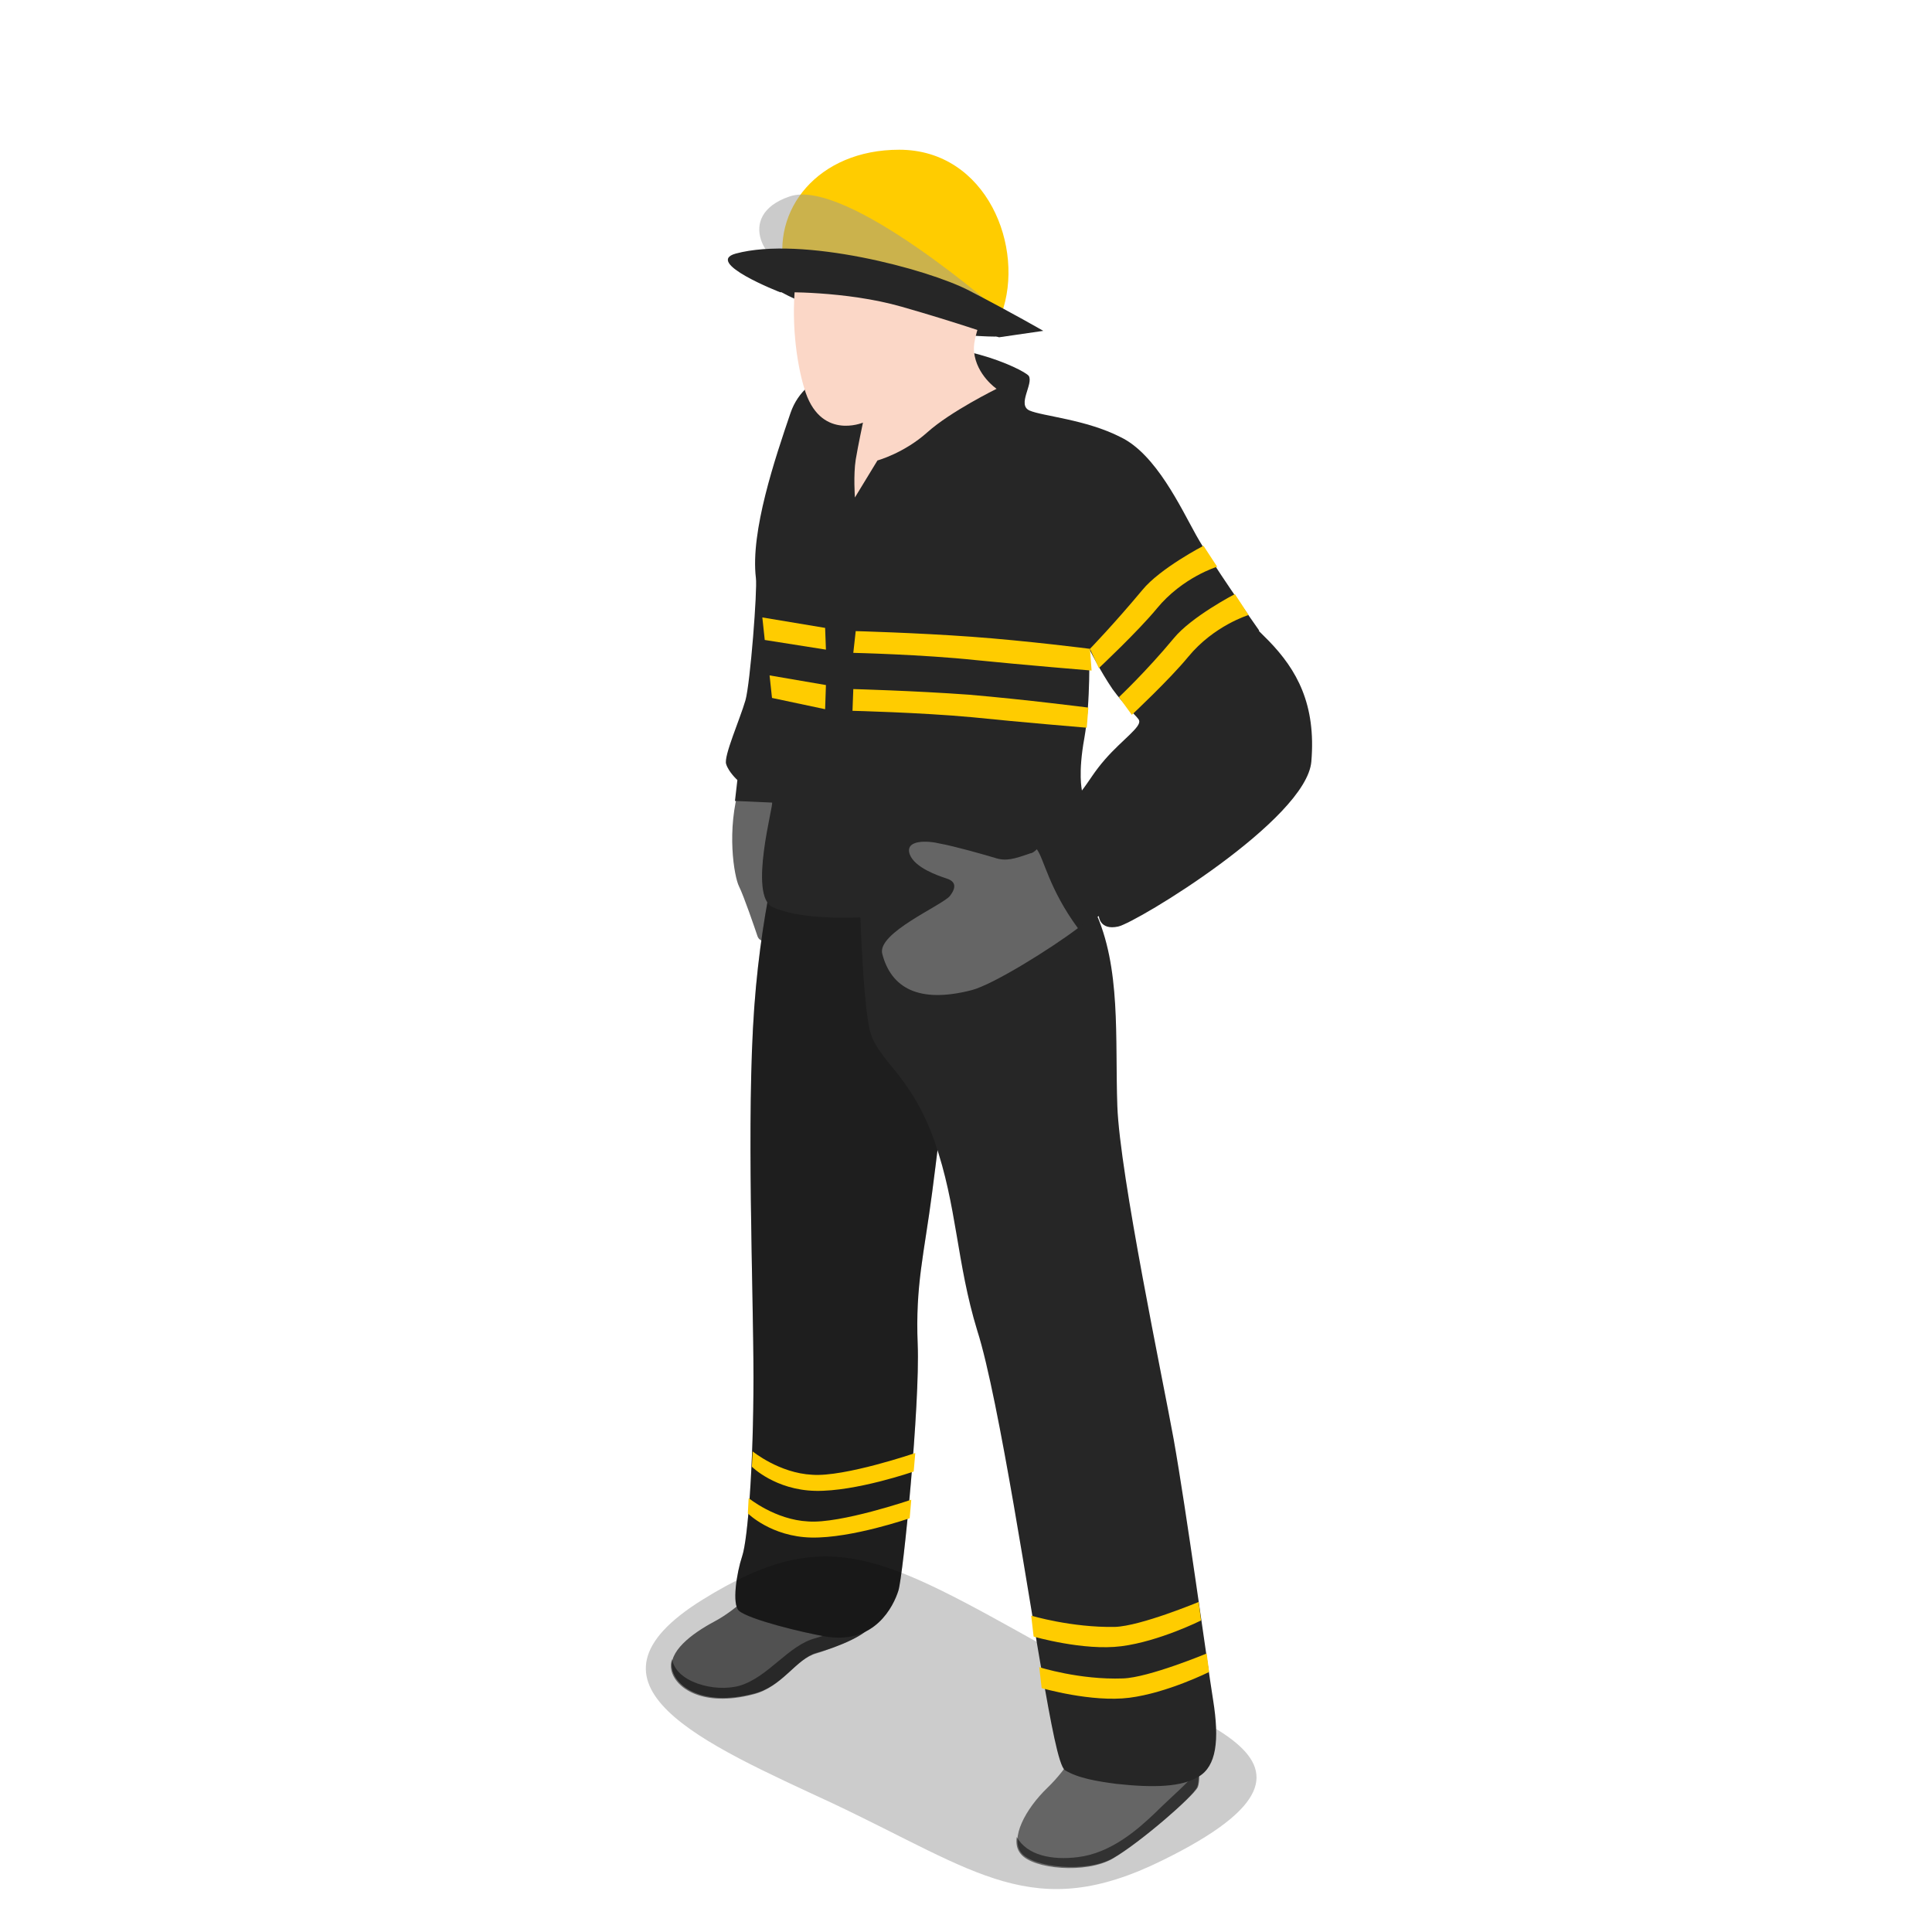 <svg xmlns="http://www.w3.org/2000/svg" xml:space="preserve" version="1.1" viewBox="0 0 160 240" width="45" height="45"><path fill="#656565" d="M55.6 77.6c-.1 6.6-2 14.5-3.7 20s-.7 11.3-.1 12.5c.6 1.2 2 5.3 2.3 6.2s1.8.9 2-.9c.3-1.8-.4-5.5.2-6.6.7-1.1 2.6-.1 3-2.6.4-2.5-.7-6.5-.1-8.4.5-1.9 3.2-6.3 3.1-9.3s.1-10.3.1-10.3l-6.8-.6zM56.9 194.4c-2.2 2.3-5.1 5.4-8.1 7-3 1.6-5.8 3.8-5.3 6s3.9 4.6 10.1 3c3.7-.9 5.3-4.4 7.9-5.1 2.6-.7 6.5-2.3 6.8-3.6s.3-5.2.3-5.2l-11.7-2.1z"/><path d="M68.2 201.7c.1-.4.1-.9.2-1.5-1.3 1.1-4.3 2.5-7.1 3.3-3.4.9-5.8 4.8-9.4 5.9-3.2.9-8-.5-8.4-3.3-.2.5-.2.9-.1 1.4.5 2.2 3.9 4.6 10.1 3 3.7-.9 5.3-4.4 7.9-5.1 2.5-.8 6.5-2.3 6.8-3.7z" opacity=".5"/><path fill="#262626" d="M57.7 101.8s-3 9.5-4 23.3-.1 35.1-.1 46-.7 20.1-1.4 22.2c-.7 2.1-1.3 6-.4 6.8 1.3 1.1 7.9 2.7 10.8 3.2 6.1 1 8.4-3.8 9-5.7.6-1.9 2.7-23.2 2.4-30.6s.8-11.2 1.8-18.9c.9-6.8 3.3-27.2 3.3-27.2l.3-13.9-21.7-5.2z"/><path d="M57.7 101.8s-3 9.5-4 23.3-.1 35.1-.1 46-.7 20.1-1.4 22.2c-.7 2.1-1.3 6-.4 6.8 1.3 1.1 7.9 2.7 10.8 3.2 6.1 1 8.4-3.8 9-5.7.6-1.9 2.7-23.2 2.4-30.6s.8-11.2 1.8-18.9c.9-6.8 3.3-27.2 3.3-27.2l.3-13.9-21.7-5.2z" opacity=".2"/><path fill="#FC0" d="M53.5 180.3s3.3 2.7 7.4 2.9c4 .3 12.8-2.7 12.8-2.7l-.2 2.3s-7.2 2.5-12.2 2.4c-5-.1-7.9-3-7.9-3l.1-1.9zM53 186.1s3.3 2.7 7.4 2.9c4 .3 12.8-2.7 12.8-2.7l-.2 2.3s-7.2 2.5-12.2 2.4-7.9-3-7.9-3l.1-1.9z"/><path fill="#262626" d="M56.9 36.2s5.1 3.1 14.8 4.5c9.6 1.3 12.4 1.1 12.4 1.1S78.6 36.2 71 35s-14.1 1.2-14.1 1.2z"/><path d="M104.4 231.1c26.9-13.2 1-17.9-14.1-26.3-20.8-11.6-27.5-15.7-43-6.1-17.1 10.6.2 17.9 16.1 25.3 18 8.5 25 15 41 7.1z" opacity=".2"/><path fill="#656565" d="M95.4 214c-1 2.5-2.7 5.6-5.3 8.1-2.7 2.6-4.7 6.3-3.2 8.1s8.1 2.5 11.4.6 10-7.7 10.5-8.8c.5-1.2-.1-6.2-.1-6.2L95.4 214z"/><path d="M108.7 222c.2-.4.2-1.2.2-2.2-1.1 1.5-3.6 3.6-5.4 5.4-2.2 2.1-5.5 5-9.6 5.5-3.2.4-6.3-.2-7.6-2.5-.1.8 0 1.5.5 2.1 1.5 1.9 8.1 2.5 11.4.6s10-7.7 10.5-8.9z" opacity=".5"/><path fill="#262626" d="M66.7 105c-.1 1.4.3 20 1.5 23.5s5.1 5.3 7.9 13.3 2.7 15 5.3 23.5c2.7 8.4 6.7 35.2 8.1 42.8 1 5.6 2 11.3 2.8 11.8 1.6 1 4.1 1.4 6.4 1.7 4.6.5 8.1.4 10.2-.9 2.2-1.3 2.6-4.5 1.8-9.5s-3.3-23.4-4.9-32.4c-1.3-7.2-6.7-32.9-7-41.4s.5-17.2-2.8-24.3c-3.3-7.1-6.4-9.4-6.4-9.4L66.7 105z"/><path fill="#FC0" d="m88.1 200.7.3 2.6s6.2 1.8 10.9 1.2c4.7-.6 9.9-3.2 9.9-3.2l-.3-2.3s-7.2 3-10.4 3.1c-5.4.1-10.4-1.4-10.4-1.4zM89.1 207.1l.3 2.6s6.2 1.8 10.9 1.2c4.7-.6 9.9-3.2 9.9-3.2l-.3-2.3s-7.2 3-10.4 3.1c-5.4.2-10.4-1.4-10.4-1.4z"/><path fill="#262626" d="m117.6 79.6-1.2-1.2v-.1c-.7-1-5.9-8.4-7.8-11.8-1.9-3.4-5-10.1-9.4-12.2-4.3-2.2-9.7-2.6-11.3-3.3-1.6-.7.5-3.3-.1-4.3-.7-.9-10.1-5.2-16.7-2.9-4.6 1.6-11 2-12.9 7.5-1.9 5.6-5 14.7-4.3 20.5.2 1.4-.7 13.1-1.3 15.2-.7 2.4-2.7 6.9-2.4 7.9.3 1 1.4 2 1.4 2l-.3 2.6s2.6.1 4.6.2c.3 0-3 11.6.1 13 6.1 2.7 20.1.5 27.1-.4 6.5-.9 7.5-7.3 7.5-7.3l-2.4 2s2 3 3.1 4.9c1 1.9 1.7 3.7 1.7 3.7l3.5-1.8s.1 1.8 2.4 1.3 23.4-13.3 24-20.5c.6-7.1-1.8-11.4-5.3-15zM97.3 94.3c-1.4 1.6-1.9 2.6-2.9 3.9 0-.1-.5-2.1.3-6.5.8-4.5.6-11.1.6-11.1s1.4 2.8 2.9 5c1.5 2.1 3.3 3.6 3.3 3.9.3.8-2.1 2.4-4.2 4.8z"/><path fill="#FBD7C7" d="m66.2 61.8 2.8-4.6s3.3-.9 6.2-3.5c2.9-2.6 8.6-5.4 8.6-5.4s-2.5-1.7-2.8-4.6c-.3-2.9 3.1-7.1 1.8-13.9-1.2-6.7-7.1-11.5-16.4-7.4s-8.5 19.2-6.5 25.8c1.9 6.6 7.3 4.3 7.3 4.3s-.6 2.8-.9 4.6c-.3 1.9-.1 4.7-.1 4.7z"/><path fill="#FC0" d="m95.4 80.6 1.1 2.4s4.9-4.6 7.2-7.4c3.2-3.9 7.5-5.2 7.5-5.2l-1.7-2.6s-5.4 2.8-7.6 5.5c-3.5 4.2-6.5 7.3-6.5 7.3zM99 86.6l1.6 2.2s4.7-4.4 7-7.2c3.2-3.9 7.5-5.2 7.5-5.2l-1.7-2.6s-5.4 2.8-7.6 5.5c-3.4 4.1-6.8 7.3-6.8 7.3zM95.4 80.6l.2 2.7s-8.5-.7-14.4-1.3c-6.6-.7-15.2-.9-15.2-.9l.3-2.7s7.5.2 14.4.7 14.7 1.5 14.7 1.5zM95.2 87.9l-.2 2.5s-8.4-.7-14.2-1.3c-6.5-.6-14.9-.8-14.9-.8l.1-2.7s7.5.2 14.4.7c7 .6 14.8 1.6 14.8 1.6z"/><path fill="#FC0" d="M54.7 76.7 55 79.5 62.6 80.7 62.5 78z"/><path fill="#FC0" d="M55.6 83.9 55.9 86.7 62.5 88.1 62.6 85.1z"/><path fill="#656565" d="M88.8 105.5c-.3.3-.6.5-.8.5-2 .7-3 1-4.3.6-1.3-.4-5.2-1.5-6.9-1.8-1.6-.4-4.4-.5-3.8 1.3.6 1.7 3.6 2.7 4.5 3 1 .3 1.5.9.5 2.2-1 1.2-9.1 4.6-8.4 7.2 1.1 4.2 4.5 6.2 11.1 4.5 2.7-.7 9.9-5.2 13.2-7.7-3.6-4.9-4.2-8.6-5.1-9.8z"/><path fill="#FC0" d="M57.5 33.8c.6 2.3 9.2 1.2 16.2 3.1 8.2 2.2 10 4 10.7 2.1 3-8.2-1.8-20.4-12.7-20.4-10.1 0-16 7.5-14.2 15.2z"/><path fill="#999" d="M84.4 38.9S65.2 22 58.1 24.4s-2.5 9 .1 8.4c5.1-1.3 26.2 6.1 26.2 6.1z" opacity=".5"/><path fill="#262626" d="M51.4 31.5c8.2-2.2 23.8 1.9 29 4.6 5.4 2.8 9.2 5 9.2 5l-5.5.8S79 40.1 72 38.1c-7-2-15.1-1.8-15.1-1.8s-9.5-3.7-5.5-4.8z"/></svg>